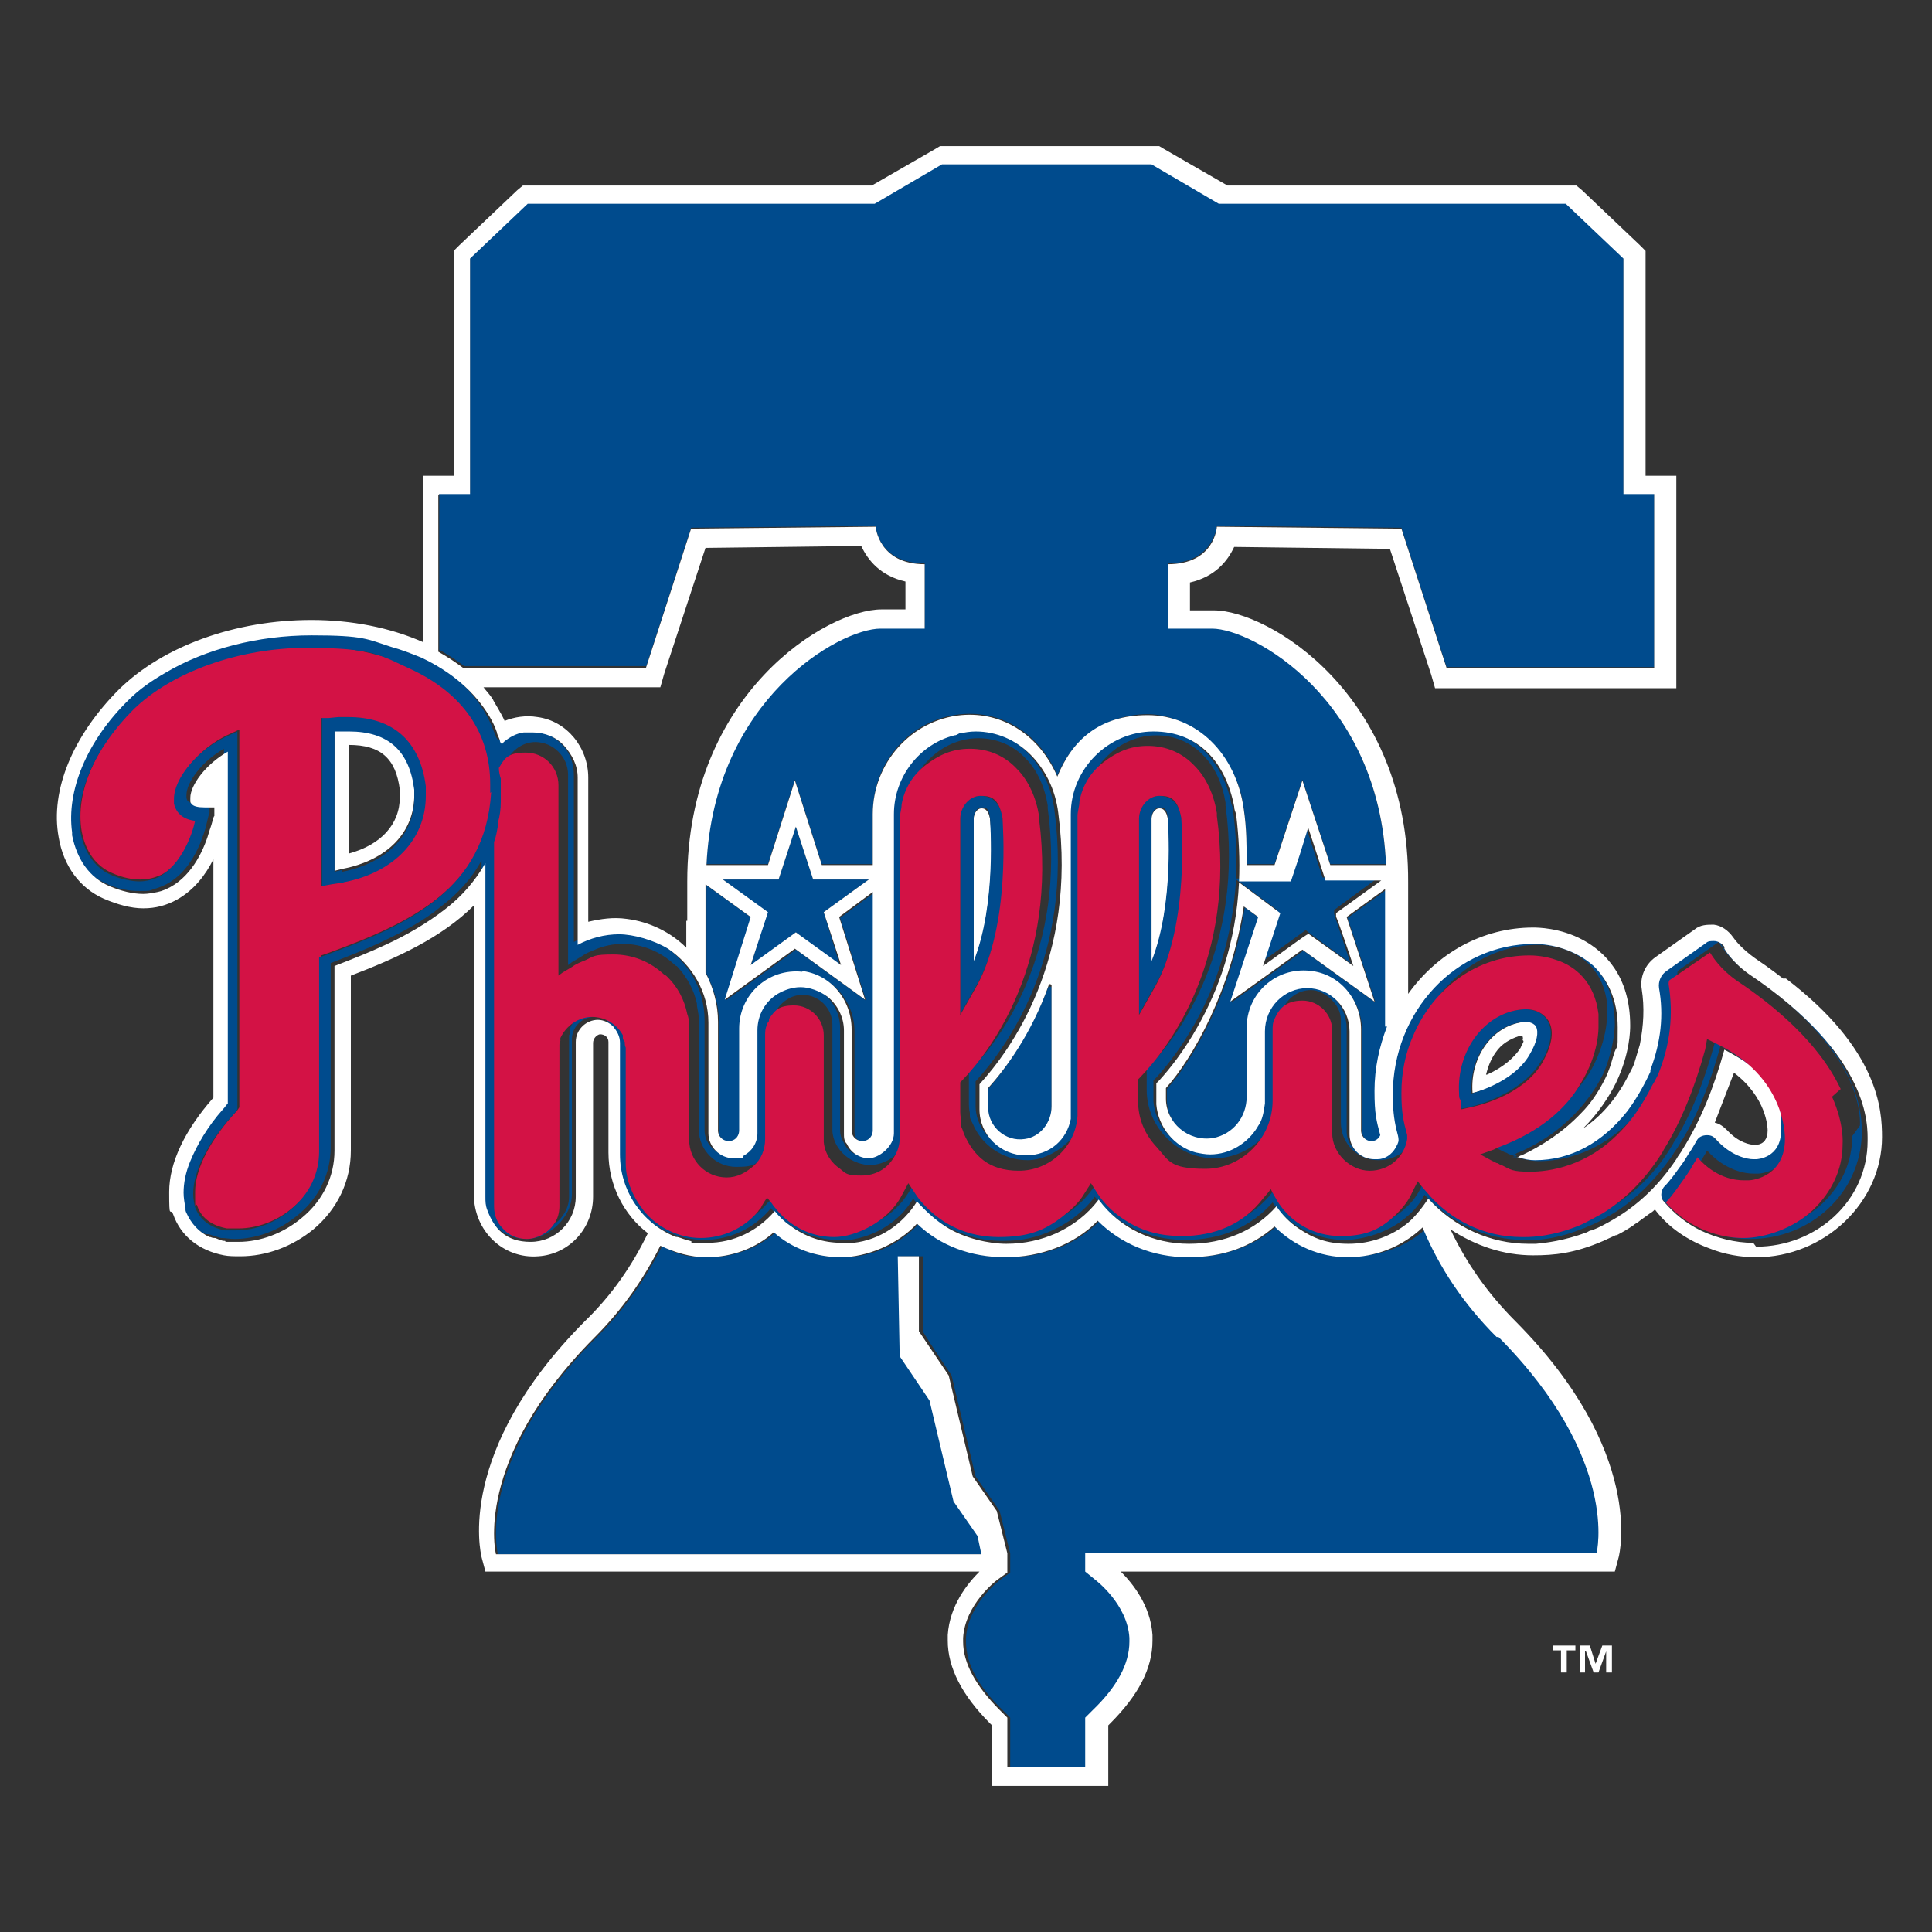 <svg viewBox="0 0 201 201" version="1.1" xmlns="http://www.w3.org/2000/svg">
  <rect x="0" y="0" width="201" height="201" fill="#333333" stroke="none"/>
  <defs>
    <style>
      .cls-1 {
        fill: #004b8d;
      }

      .cls-2 {
        fill: #fff;
      }

      .cls-3 {
        fill: #d31245;
      }
    </style>
  </defs>
  
  <g>
    <g id="Layer_2">
      <g id="Layer_1-2">
        <g id="philadelphia_phillies">
          <path d="M140.4,130.8c-2.9,0-5.6-1.2-7.6-3.2h0c-2.4,2.1-5.5,3.2-9,3.2s-6.9-1.3-9.4-3.8h0c-2.4,2.5-5.8,3.8-9.6,3.8s-6.7-1.2-9.2-3.5h0c-2,2.2-4.9,3.5-7.9,3.5s-5.1-.9-7-2.6h0c-1.9,1.7-4.4,2.6-7,2.6s-3.4-.4-4.8-1.2c-1.7,3.4-3.9,6.6-6.9,9.6-12.7,12.8-10.2,22.5-10.2,22.5h50.5l-.4-1.9c-.7-1-2.4-3.6-2.4-3.6l-2.5-10.5c-.8-1.2-3.1-4.6-3.1-4.6l-.2-10.4h2.3v7.8c.7,1.2,3,4.6,3,4.6l2.5,10.5c.7,1,2.5,3.6,2.5,3.6l1.1,4.4h0v2l-1.1.8s-3.3,2.5-3.5,6c0,.1,0,.3,0,.4,0,2.3,1.3,4.7,3.8,7.1l.8.8v5.1h8.1v-5.1l.8-.8c2.5-2.5,3.8-4.9,3.8-7.1s0-.2,0-.4c-.2-3.5-3.5-6-3.5-6l-1.1-.9v-1.9s53.2,0,53.2,0c0,0,2.6-9.7-10.2-22.5-3.5-3.6-6-7.4-7.7-11.4-2,1.9-4.8,3-7.8,3" class="cls-1"></path>
          <path d="M144.2,92.6l-4,2.9,2.9,8.8-7.5-5.4-7.5,5.4,2.9-8.8-1.5-1.1c-1.3,8.7-5.3,15.8-8.1,18.9h0v1.1c0,2.6,2.3,4.6,4.9,4.1,2-.3,3.5-2.2,3.5-4.3v-7.2c0-3.5,3.1-6.3,6.6-5.9,3,.3,5.3,3,5.3,6.1v10.5c0,.4.3.9.6,1,.6.2,1.1,0,1.4-.5h0c-.4-1.5-.6-3.1-.6-4.6,0-2.4.5-4.7,1.3-6.8-.2-4.6,0-9.3,0-14.3" class="cls-1"></path>
          <path d="M67.2,69.4l4.7-14.5,19.2-.2s.2,3.9,5.1,3.9v6.7h-4.6c-4.2,0-17.4,7.3-18.1,24.6h6.4l2.8-8.8,2.8,8.8h5.3v-5.3c0-5.3,3.9-9.8,9.2-10.3,4.4-.4,8.3,2.2,10,6.4h0c1.5-3.8,5.1-6.4,9.4-6.4s9.3,4,10,9.8c.3,2,.3,3.9.3,5.8h2.9l2.9-8.8,2.9,8.8h5.8c-.8-17.3-13.9-24.6-18.1-24.6h-4.6v-6.7c4.8,0,5.1-3.9,5.1-3.9l19.2.2,4.7,14.5h21.6v-18.1h-3.2v-24.5l-6-5.7h-36.1l-7-4.1h-21.8l-7,4.1h-36.1l-6,5.7v24.5h-3.2v16.3c.9.5,1.8,1.1,2.6,1.7h19,0Z" class="cls-1"></path>
          <path d="M90,118.8c.5,0,.9-.6.9-1.1v-24.8l-3.5,2.6,2.7,8.6-7.3-5.3-7.3,5.3,2.7-8.6-4.7-3.4c0,3.2,0,6.2,0,9.2.8,1.6,1.3,3.3,1.3,5.1v11.3c0,.7.6,1.2,1.3,1.1.5,0,.9-.6.9-1.1v-10.6c0-3.5,3.1-6.3,6.6-5.9,3,.3,5.3,3,5.3,6.1v10.5c0,.7.6,1.2,1.3,1.1" class="cls-1"></path>
          <path d="M109.1,102.6c-1.9,5-4.5,8.6-6.3,10.7v2c0,2,1.8,3.6,3.8,3.3,1.6-.2,2.8-1.7,2.8-3.4v-12.4c0-.2-.2-.2-.3,0" class="cls-1"></path>
          <polygon points="161.6 171.7 162.4 171.7 162.4 174 163 174 163 171.7 163.9 171.7 163.9 171.2 161.6 171.2 161.6 171.7" class="cls-2"></polygon>
          <polygon points="166 173.1 166 173.1 165.4 171.2 164.4 171.2 164.4 174 164.9 174 164.9 171.8 165 171.8 165.8 174 166.3 174 167.1 171.8 167.1 171.8 167.1 174 167.7 174 167.7 171.2 166.7 171.2 166 173.1" class="cls-2"></polygon>
          <path d="M36.3,75.9c-.3,0-.6,0-.9,0h-.6v14.7l.8-.2c4.7-.9,7.5-3.8,7.5-7.7s0-.6,0-.8c-.5-4.1-2.7-6.1-6.8-6.1M36.3,88.8s0,0,0,0v-11.3h0c3.3,0,4.9,1.4,5.3,4.7,0,.2,0,.4,0,.7,0,2.9-2,5-5.3,5.9" class="cls-2"></path>
          <path d="M159.9,106.8c-.3-.5-1-.5-1.1-.5h0c-3.4.2-5.9,3.6-5.6,7.4h0c1.4-.3,4.8-1.5,6.2-4.1.7-1.3.9-2.3.6-2.8M158.5,108.3c0,.2-.2.4-.3.7-.6,1-1.9,2.1-3.5,2.8h-.1c0,0,0,0,0,0,.2-.8.5-1.6,1-2.3.6-.9,1.5-1.4,2.4-1.7.2,0,.4,0,.4,0,0,0,.1.3,0,.4" class="cls-2"></path>
          <path d="M103,85.2c-.2-1.1-.7-1.1-.9-1.1-.4,0-.8.5-.8,1.1v15c2.4-6.1,1.8-14.5,1.7-14.9" class="cls-2"></path>
          <path d="M121.5,85.2c-.2-1.1-.7-1.1-.9-1.1-.4,0-.8.5-.8,1.1v15c2.4-6.1,1.8-14.5,1.7-14.9" class="cls-2"></path>
          <path d="M36.3,74.6c-.3,0-.7,0-1,0h-1c0,0-.8.1-.8.1v17.5l1.1-.2,1.3-.2c5.3-1,8.6-4.4,8.6-9s0-.7,0-1c-.5-4.7-3.3-7.2-8.1-7.2M35.6,90.5l-.8.2v-14.6h.6c.3,0,.6,0,.9,0,4.1,0,6.3,2,6.8,6.1,0,.3,0,.6,0,.8,0,3.9-2.9,6.8-7.5,7.7" class="cls-1"></path>
          <path d="M160.5,110.3c.9-1.8,1.1-3.1.5-4.1-.5-.9-1.5-1.2-2.3-1.2h-.2c-4.1.3-7.2,4.2-6.8,8.8,0,.3,0,.5,0,.7v.9c.1,0,1.1-.2,1.1-.2,1.3-.3,5.7-1.6,7.6-4.9M153.1,113.8h0c-.3-3.9,2.2-7.3,5.6-7.5h0c0,0,.8,0,1.1.5.3.6.1,1.6-.6,2.8-1.4,2.6-4.8,3.8-6.2,4.2" class="cls-1"></path>
          <path d="M122.9,85.1h0c-.3-2.1-1.7-2.3-2.3-2.3-1.2,0-2.1,1.1-2.1,2.4v20.3l1.7-3c3.7-6.5,2.8-17,2.7-17.5M119.8,94.2v-9.1c0-.6.4-1.1.8-1.1s.8,0,.9,1.1c0,.4.7,8.9-1.7,14.9,0,0,0-5.9,0-5.9Z" class="cls-1"></path>
          <path d="M104.3,85.1h0c-.3-2.1-1.7-2.3-2.3-2.3-1.2,0-2.1,1.1-2.1,2.4v20.3l1.7-3c3.7-6.5,2.8-17,2.7-17.5M101.3,94.2v-9.1c0-.6.4-1.1.8-1.1s.8,0,.9,1.1c0,.4.7,8.9-1.7,14.9,0,0,0-5.9,0-5.9Z" class="cls-1"></path>
          <polygon points="78.1 100.5 82.8 97 87.4 100.5 85.7 94.9 90.4 91.5 84.6 91.5 82.8 86 81 91.5 75.2 91.5 79.8 94.9 78.1 100.5" class="cls-1"></polygon>
          <path d="M42.8,69.4c-3.1-1.4-6.8-2.2-10.8-2.2-7.1,0-14,2.4-18,6.4-4.1,4.1-6.2,8.9-5.5,12.9.4,2.1,1.5,3.6,3.1,4.3,1.1.5,2.1.7,3,.7s1.5-.2,2.2-.5c2.3-1.2,3.3-4.4,3.7-5.8-1.7-.2-2.1-1.3-2.2-1.8,0-.2,0-.4,0-.5,0-2.1,2.4-5,5.3-6.4l1.3-.6v39.3l-.2.3c-2.8,3-4.4,6.1-4.4,8.5s0,1,.2,1.4c.5,1.6,2,2.2,3.1,2.4.4,0,.8,0,1.2,0,2,0,4.1-.8,5.7-2.2,1.9-1.6,2.9-3.7,2.9-6v-20.2l.6-.2c8.8-3.2,16.7-6.9,17.3-17,0-.3,0-.6,0-.9,0-5.3-2.9-9.5-8.3-12M35.8,91.8l-1.3.2-1.1.2v-17.5h.8c0,0,1-.1,1-.1.3,0,.7,0,1,0,4.7,0,7.5,2.5,8.1,7.2,0,.3,0,.7,0,1,0,4.5-3.3,8-8.6,9" class="cls-3"></path>
          <path d="M169.6,127.6c-.5.3-1.1.7-1.7,1,.6-.3,1.1-.6,1.7-1" class="cls-2"></path>
          <path d="M171.4,126.2c-.4.3-.7.6-1.1.8.4-.3.7-.5,1.1-.8" class="cls-2"></path>
          <path d="M181.6,100.9h0c-1.8-1.3-2.5-2.6-2.5-2.6h0s0,0,0,0h0c-.2-.5-.6-.7-1.1-.7s-.5,0-.8.2l-4.1,2.9c-.6.4-.9,1.2-.8,1.8.5,2.8.2,5.6-.9,8.5,0,0,0,.1,0,.2-.7,1.5-1.5,3-2.4,4.1-2.5,3.3-5.9,5.1-9.6,5.1s-1.1,0-1.7-.3c0,0-.1,0-.2,0h0c.2,0,.3-.2.5-.2,2.1-.9,4.3-2.3,6.2-4.4.9-1,1.8-2.2,2.5-3.6.4-.8.6-1.5.8-2.2.5-1.8.5-3.1.5-3.1,0-3-1-5.1-2.5-6.4-1.9-1.8-4.4-2.3-6.2-2.3h0c-8.1,0-14.7,7-14.7,15.7s.2,2.5.4,3.7c0,.3.1.7.2,1,0,.3-.2.6-.3.8-.4.7-1.1,1.1-1.9,1.2-.1,0-.2,0-.3,0-1.4,0-2.6-1.2-2.6-2.6v-10.7c0-2.5-2-4.5-4.4-4.5s-4.4,2-4.4,4.5c0,0,0,4.2,0,6.3v1.2c0,.7-.2,1.4-.5,2,0,0,0,0,0,0,0,.2-.2.3-.3.5-1,1.7-2.8,2.8-4.9,2.8s-1,0-1.5-.2c-2.2-.6-3.9-2.6-4.1-5,0-.2,0-.3,0-.5v-1.7c0,0,.2-.2.3-.3,1.1-1.2,2.6-3.1,4-5.6,2.1-3.7,3.9-8.7,4.3-15l4.3,3.2-1.8,5.5h0l3.6-2.6,1.1-.8h.1c0,.1,4.6,3.4,4.6,3.4h0l-1.7-5.1v-.4c-.1,0,4.6-3.4,4.6-3.4h-5.8l-1.8-5.5-.9,2.9-.9,2.7h-5.4c.1-2.2,0-4.5-.3-7,0-.3-.1-.5-.2-.8-.9-4.6-4.2-7.8-8.4-7.8s-8.6,3.8-8.6,8.6v30.7c0,.3,0,.7-.1,1-.4,2.2-2.4,3.8-4.7,3.8s-4.8-2.2-4.8-4.8v-2.6c3.2-3.5,10.2-13,8.2-28.2-.3-2.5-1.4-4.6-2.9-6.1-1.5-1.5-3.5-2.4-5.7-2.4s-1.2,0-1.7.2c-.2,0-.3.1-.5.2-3.6,1-6.3,4.3-6.3,8.2v33.2c0,1.4-1.2,2.6-2.6,2.6s-1.9-.6-2.3-1.5c-.2-.3-.3-.7-.3-1.1v-10.7c0-1.4-.7-2.7-1.7-3.5-.8-.6-1.7-1-2.8-1s-1.7.3-2.4.7c-1.2.8-2.1,2.2-2.1,3.8v10.7c0,1-.6,1.9-1.4,2.3-.3.2-.7.3-1.1.3-1.4,0-2.6-1.2-2.6-2.6v-11.5c0-3.2-1.7-6-4.2-7.7-1.4-1-3.2-1.5-5.1-1.5s-3,.4-4.3,1.1v-17.4c0-1.3-.5-2.5-1.4-3.3s-2-1.4-3.3-1.4-.6,0-.9,0c-.8.2-1.5.5-2.1,1,0,0-.1,0-.2.2,0-.2-.1-.3-.2-.4,0-.2-.2-.5-.3-.8-.2-.6-.5-1.1-.8-1.7-1.5-2.6-3.9-4.7-7.1-6.1-1-.4-2-.8-3.1-1.1-2.6-.8-5.4-1.2-8.3-1.2-5.6,0-11,1.5-15.2,3.9-1.4.8-2.7,1.8-3.8,2.8-4.4,4.3-6.5,9.4-5.9,13.8,0,0,0,.2,0,.3.4,2.5,1.8,4.4,3.9,5.3,1.2.6,2.4.8,3.5.8s1,0,1.5-.2c.4-.1.9-.3,1.3-.5,2.5-1.3,3.6-4.2,4.1-5.9.2-.8.3-1.4.4-1.5v-.9c.1,0-.8,0-.9,0-.7,0-1.1-.1-1.4-.4,0,0-.1-.2-.1-.3,0,0,0-.2,0-.3,0-1.3,1.6-3.5,3.9-4.8v36.6c-.2.2-.4.4-.5.6-1.6,1.8-2.8,3.6-3.4,5.4-.5,1.2-.7,2.3-.7,3.3s0,1.1.2,1.6c0,0,0,.1,0,.2,0,.1.1.2.1.3.5,1.1,1.3,2,2.4,2.5,0,0,0,0,.1,0,.1,0,.3,0,.5.1.3.1.6.2,1,.3.5,0,.9.1,1.4.1,2.3,0,4.7-.9,6.6-2.5,2.2-1.8,3.4-4.3,3.4-7v-19.2c1.8-.7,3.6-1.4,5.3-2.2,2.3-1.1,4.4-2.2,6.2-3.7,1.7-1.3,3.2-2.9,4.2-4.8h0v34.7c0,.5,0,1,.2,1.4.6,1.9,2.4,3.3,4.5,3.3s4.7-2.1,4.7-4.7v-16.1c0-1.2,1-2.3,2.3-2.3s1.2.2,1.6.7c.4.4.7,1,.7,1.7v.2h0v11.4c0,3.8,2.3,7.1,5.6,8.5.1,0,.2,0,.4.1.4.2.9.3,1.3.4.6.1,1.2.2,1.8.2,2.7,0,5.3-1.2,7-3.3.5.6,1,1.1,1.6,1.5,1.5,1.1,3.4,1.8,5.4,1.8s.8,0,1.2,0c2.7-.4,5.2-1.9,6.6-4.3.9,1.2,2,2.1,3.3,2.8,1.8,1,3.8,1.6,6,1.6s3.6-.4,5.2-1.1c1.7-.8,3.2-1.9,4.4-3.5h0c2.2,2.9,5.6,4.5,9.4,4.5s6.9-1.4,9.1-3.9c.6.9,1.4,1.7,2.3,2.3,1.5,1,3.3,1.6,5.2,1.6s4.5-.8,6.2-2.2c.9-.7,1.6-1.5,2.1-2.5,2.8,3,6.5,4.7,10.4,4.7s.2,0,.5,0h.3c1,0,2.9-.2,5.3-1.2.1,0,.3-.1.5-.2.8-.3,1.5-.7,2.2-1.1h0c2.6-1.5,4.7-3.6,6.6-6.3.2-.4.5-.7.7-1.1,1.8-2.8,3.2-6.3,4.3-10.3,6,3.1,5.9,8.2,5.9,8.4,0,2.9-2.4,3-2.6,3h0s-.1,0-.3,0c-.6,0-2.3-.2-3.9-2.1-.2-.3-.6-.4-.9-.4s-.8.2-1,.6c-.2.4-.5.9-.8,1.3-.3.5-.7,1-1,1.5-.5.7-1,1.4-1.6,2-.4.4-.4,1.1,0,1.5,1,1.2,2.3,2.2,3.8,3,1.7.8,3.5,1.3,5.5,1.3,6.3,0,11.5-4.8,11.6-11,0-1.5.3-8.8-12.4-17.3M51.1,82.4c-.6,10.1-8.5,13.8-17.3,17l-.6.2v20.2c0,2.3-1,4.4-2.9,6-1.6,1.4-3.7,2.2-5.7,2.2s-.8,0-1.2,0c-1.1-.2-2.5-.8-3.1-2.4-.1-.4-.2-.9-.2-1.4,0-2.4,1.6-5.5,4.4-8.5l.2-.3v-39.3l-1.3.6c-2.9,1.4-5.3,4.3-5.3,6.4s0,.4,0,.5c.1.5.5,1.6,2.2,1.8-.3,1.4-1.4,4.5-3.7,5.8-.6.3-1.4.5-2.1.5s-1.9-.2-3-.7c-1.6-.7-2.7-2.3-3.1-4.3-.7-4,1.4-8.8,5.5-12.9,4-3.9,11-6.4,18-6.4s7.7.8,10.8,2.2c5.4,2.5,8.3,6.6,8.3,12s0,.7,0,.9M192.7,118.2h0c0,2.7-1.1,5.1-3.1,7-1.9,1.8-4.6,2.9-7.2,2.9s-4.4-.7-6.1-1.9c-.7-.5-1.4-1.1-2-1.8.3-.4.7-.8,1-1.2.6-.8,1.1-1.5,1.6-2.3.2-.4.5-.8.7-1.2,1.9,2.1,4,2.4,4.8,2.4s.4,0,.5,0c.5,0,3.8-.5,3.8-4.3,0-.4,0-6.4-7.1-9.9l-1-.5-.2,1.1c-1.1,4-2.5,7.6-4.3,10.4,0,0,0,0-.1.2-1.6,2.7-3.6,4.7-5.9,6.2-.5.3-.9.6-1.4.8-.5.2-.9.5-1.4.7-2.6,1.1-4.8,1.2-5.6,1.2h-.4c-3.8,0-7.4-1.7-9.9-4.7l-.6-.7-.3-.4-.6,1.2h0c-.4.9-1,1.7-1.7,2.3-1.5,1.4-3.6,2.2-5.7,2.2s-5.3-1.4-6.7-3.8l-.4-.7-.2-.4-.2.3-.6.7c-2,2.6-4.9,3.9-8.5,3.9s-4-.5-5.6-1.5c-1.2-.7-2.2-1.7-3.1-2.9l-.7-1.1-.7,1.1c-.6.9-1.4,1.7-2.3,2.4-1.8,1.3-4.1,2.1-6.6,2.1s-5.9-1.2-7.8-3.4c-.3-.3-.6-.7-.8-1l-.2-.4-.6-.9-.7,1.3c-1.4,2.6-4,4.3-7,4.3s-4.2-.9-5.7-2.5c-.2-.2-.4-.5-.6-.7l-.2-.3-.5-.6-.6.8h0c0,.3-.2.4-.3.5-1.5,1.8-3.7,2.8-6,2.8s-4.5-1.1-5.9-2.8c-1.2-1.3-1.9-3.1-1.9-5v-12h0s0,0,0-.1c0-.2,0-.4-.1-.6,0-.1,0-.3-.2-.4,0,0,0-.2,0-.2,0,0,0,0,0-.1-.6-1.1-1.8-1.9-3.2-1.9s-2.8.9-3.3,2.2c0,0,0,.2,0,.3,0,.1,0,.3-.1.4,0,0,0,.2,0,.3,0,.1,0,.3,0,.4v16.1c0,.7-.2,1.3-.6,1.9-.6.9-1.6,1.5-2.8,1.5s-1.8-.4-2.5-1.1c-.6-.6-.9-1.4-.9-2.3v-37.9c.2-.5.3-1.1.4-1.7,0,0,0-.2,0-.3.1-.7.2-1.4.3-2.2,0-.3,0-.6,0-1h0c0-.5,0-1,0-1.4,0,0,0,0,0-.1,0-.4,0-.8-.2-1.1h0c.6-.9,1.6-1.6,2.8-1.6,1.8,0,3.4,1.5,3.4,3.4v19.8l.4-.3,1-.6c.4-.3.9-.5,1.4-.7.9-.4,1.9-.6,2.9-.6,2,0,3.9.8,5.3,2.1,0,0,.2.2.3.2,0,0,0,0,.1.1,1,1.1,1.7,2.4,2,3.8,0,.5.2,1,.2,1.6v11.5c0,2.2,1.8,3.9,3.9,3.9s2.1-.4,2.8-1.2,1.1-1.7,1.1-2.8v-10.7c0-.4,0-.8.2-1.2,0-.1.1-.2.2-.4,0,0,0,0,0-.2.6-.8,1.5-1.4,2.6-1.4,1.7,0,3.1,1.4,3.1,3.1v10.7c0,.2,0,.3,0,.4.1,1.2.8,2.2,1.7,2.8.6.4,1.4.7,2.2.7,1.4,0,2.7-.8,3.4-1.9.3-.6.6-1.2.6-2v-33.2c0-.5,0-1,.2-1.5.3-1.7,1.3-3.1,2.5-4.1s2.8-1.7,4.6-1.7,3.6.7,4.9,2.1c1.2,1.2,2,3,2.3,4.9,0,.1,0,.2,0,.3h0c2,14.8-4.9,24-8,27.2l-.2.2h0v3.1c0,.4,0,.8.1,1.2,0,.1,0,.2,0,.3,0,.3.2.6.3.8.9,2.2,3.1,3.8,5.7,3.8s5.9-2.5,6.1-5.7h0s0,0,0,0v-31.2c0-.5,0-1,.2-1.5.3-1.7,1.3-3.1,2.5-4.1s2.8-1.7,4.6-1.7,3.6.7,4.9,2.1c1.2,1.2,2,3,2.3,4.9,0,.1,0,.2,0,.3h0c2,14.8-4.9,24-8,27.2l-.2.2h0v2.2c0,1.8.7,3.5,1.9,4.8,1.3,1.4,3.1,2.3,5.1,2.3,3.9,0,7-3.2,7-7.1v-7.3c0-.4,0-.8.2-1.2.5-1.1,1.6-1.9,2.9-1.9s3.1,1.4,3.1,3.1v10.7c0,2.2,1.8,3.9,3.9,3.9s3.6-1.4,3.9-3.3h0s0-.2,0-.2h0c0,0,0-.2,0-.2-.4-1.4-.6-2.9-.6-4.4,0-2.1.4-4.1,1.2-5.9,2.1-4.9,6.8-8.4,12.1-8.4h0c.3,0,1.5,0,2.9.5,1.8.7,3.9,2.2,4.3,5.6,0,.4,0,.8,0,1.3h0c0,0,0,2.9-1.9,6-1.5,2.3-4.1,4.9-8.6,6.6l-.4.2-1.4.5,1.1.6.6.3c.2,0,.3.2.5.2,1,.4,2,.7,3,.7,1.9,0,5.8-.5,9.4-4.1,1.2-1.2,2.3-2.8,3.3-4.8.2-.4.4-.7.6-1.1h0s0,0,0,0c1.2-3.2,1.6-6.3,1.1-9.4,0-.2,0-.4.2-.5l4.1-2.9h0c.2.3,1,1.7,2.9,3.1h0s0,0,0,0h0c3.6,2.4,8.4,6.3,10.7,11.2,1.3,2.9,1.1,4.8,1.1,4.8" class="cls-1"></path>
          <path d="M185.5,101.8s-1.4-1.1-2.9-2.1c-1.4-1-2.1-1.9-2.3-2.2h0s0,0,0,0c-.5-.7-1.2-1.2-2-1.3-.7,0-1.4,0-2,.5l-4.1,2.9c-1.1.8-1.6,2.1-1.4,3.3.3,1.9.2,3.8-.2,5.8-.2.7-.4,1.3-.6,2-.2.5-.5,1-.7,1.4h0c-1.2,2.3-2.8,4.1-4.6,5.3-.4.2,0,0,0,0,1.6-1.6,2.7-3.3,3.4-4.7,1.5-3.1,1.5-5.6,1.5-6,0-5.2-2.7-7.7-4.9-8.9-2.4-1.3-4.8-1.3-5.2-1.3h0c-5.3,0-10,2.7-13,6.9,0-2.5,0-5,0-7.5,0-1.3,0-2.7,0-4.1.1-19.6-14.6-28.3-20.2-28.3h-2.5v-2.9c2.6-.6,3.9-2.2,4.6-3.7l16.2.2,4.3,13.1.4,1.4h25.1v-22.1h-3.2v-23.4l-.6-.6-6-5.7-.6-.5h-36.3l-6.6-3.8-.5-.3h-22.8l-.5.3-6.6,3.8h-36.3l-.6.5-6,5.7-.6.6v23.4h-3.2v17.3c-3.4-1.5-7.4-2.3-11.6-2.3-7.9,0-15.4,2.7-20,7.2-4.8,4.8-7.2,10.5-6.3,15.4.5,3,2.2,5.3,4.7,6.4,1.4.6,2.8,1,4.1,1s2.4-.3,3.5-.9c1.8-1,3-2.6,3.8-4.2,0,0,0,0,0,0v24.8h0c-3,3.4-4.6,6.8-4.6,9.8s.1,1.6.4,2.3c.8,2.3,2.7,3.8,5.3,4.3.5.1,1.1.1,1.7.1,2.7,0,5.4-1,7.6-2.8,2.5-2.1,3.9-5,3.9-8.2v-18.2h0c4.7-1.8,9.4-3.9,12.8-7.3v30.1c0,3.7,3,6.7,6.7,6.4,3.2-.2,5.7-2.9,5.7-6.2v-16c0-.4.3-.8.7-.9.5,0,.9.3.9.8v11.5c0,3.4,1.6,6.5,4.1,8.4-1.6,3.3-3.7,6.4-6.6,9.2-13.4,13.5-10.8,24-10.7,24.5l.4,1.5h51.4c-1.2,1.2-3.1,3.5-3.3,6.6,0,.2,0,.4,0,.6,0,2.8,1.5,5.7,4.4,8.6l.2.2v6.3h12.1v-6.3l.2-.2c2.9-2.9,4.4-5.7,4.4-8.6s0-.3,0-.6c-.2-3.1-2.1-5.4-3.3-6.6h51.4l.4-1.5c.1-.4,2.7-11-10.7-24.5-3-3-5.2-6.2-6.8-9.6,2.6,1.7,5.5,2.7,8.6,2.7,2.2,0,4.3-.2,7.3-1.5.4-.2.9-.4,1.3-.6,0,0,0,0,.1,0,.6-.3,1.1-.6,1.7-1,.2-.2.5-.3.7-.5.4-.3.7-.5,1.1-.8.2-.1.4-.3.5-.4,0,0,0,.1.1.2,1.4,1.8,3.4,3.1,5.6,3.9,1.5.6,3.2.9,4.8.9,7.1,0,13.1-5.7,13.1-12.5,0-2.8-.3-9.1-10-16.5M144.3,106.8c-.8,2.1-1.3,4.3-1.3,6.7s.2,3.1.6,4.6h0c-.2.5-.8.8-1.4.5-.4-.2-.6-.6-.6-1v-10.5c0-3.1-2.2-5.8-5.3-6.1-3.6-.4-6.6,2.4-6.6,5.9v7.2c0,2.1-1.4,3.9-3.5,4.3-2.6.4-4.9-1.6-4.9-4.1v-1.1h0c2.8-3.1,6.8-10.2,8.1-18.9l1.5,1.1-2.9,8.8,7.5-5.4,7.5,5.4-2.9-8.8,4-2.9c0,4.9,0,9.7,0,14.3M45.7,51.4h3.2v-24.5l6-5.7h36.1l7-4.1h21.8l7,4.1h36.1l6,5.7v24.5h3.2v18.1h-21.6l-4.7-14.5-19.2-.2s-.2,3.9-5.1,3.9v6.7h4.6c4.2,0,17.4,7.3,18.1,24.6h-5.8l-2.9-8.8-2.9,8.8h-2.9c0-1.9,0-3.8-.3-5.8-.8-5.8-4.9-9.8-10-9.8s-7.9,2.7-9.4,6.4c0,0,0,0,0,0-1.8-4.2-5.6-6.8-10-6.4-5.2.5-9.2,5-9.2,10.3v5.3h-5.3l-2.8-8.8-2.8,8.8h-6.4c.8-17.3,13.9-24.6,18.1-24.6h4.6v-6.7c-4.8,0-5.1-3.9-5.1-3.9l-19.2.2-4.7,14.5h-19c-.8-.6-1.7-1.2-2.6-1.7,0,0,0-16.3,0-16.3ZM83.5,101.1c-3.6-.4-6.6,2.4-6.6,5.9v10.6c0,.5-.3,1-.9,1.1-.7.1-1.3-.4-1.3-1.1v-11.3c0-1.8-.5-3.6-1.3-5.1,0-3,0-6.1,0-9.2l4.7,3.4-2.7,8.6,7.3-5.3,7.3,5.3-2.7-8.6,3.5-2.6v24.8c0,.5-.3,1-.9,1.1-.7.1-1.3-.4-1.3-1.1v-10.5c0-3.1-2.2-5.8-5.3-6.1M71.4,95.8v2.8c-1.6-1.6-3.8-2.7-6.2-3-1.4-.2-2.7,0-4,.3,0,0,0,0,0,0v-15c0-3.1-2.2-5.9-5.3-6.3-1.2-.2-2.4,0-3.4.4-.4-.9-1.2-2.1-1.2-2.2-.3-.5-.7-.9-1-1.3h18.4l.4-1.4,4.3-13.1,16.2-.2c.7,1.5,2,3.1,4.6,3.7v2.9h-2.5c-5.6,0-20.2,8.7-20.2,28.3s0,2.7,0,4.1M75.2,91.5h5.8l1.8-5.5,1.8,5.5h5.8l-4.7,3.4,1.8,5.5-4.7-3.4-4.7,3.4,1.8-5.5-4.7-3.4h0ZM155.9,139.1c12.7,12.8,10.2,22.5,10.2,22.5h-53.2v1.9s1.1.9,1.1.9c0,0,3.3,2.5,3.5,6,0,.1,0,.3,0,.4,0,2.3-1.3,4.7-3.8,7.1l-.8.8v5.1h-8.1v-5.1l-.8-.8c-2.5-2.5-3.8-4.9-3.8-7.1s0-.3,0-.4c.2-3.5,3.5-6,3.5-6l1.1-.8v-2h0l-1.1-4.4s-1.8-2.6-2.5-3.6l-2.5-10.5s-2.3-3.4-3.1-4.6v-7.8c0,0-2.2,0-2.2,0l.2,10.4s2.3,3.4,3.1,4.6l2.5,10.5s1.8,2.6,2.5,3.6l.4,1.9h-50.5s-2.5-9.7,10.2-22.5c3-3,5.2-6.2,6.9-9.6,1.5.7,3.1,1.2,4.8,1.2,2.6,0,5.1-.9,7-2.6h0c1.9,1.7,4.4,2.6,7,2.6s5.9-1.3,7.9-3.5h0c2.4,2.3,5.6,3.5,9.2,3.5s7.2-1.3,9.6-3.8h0c2.4,2.4,5.7,3.8,9.4,3.8s6.6-1.1,9-3.2h0c2,2,4.7,3.2,7.6,3.2s5.7-1.1,7.8-3.1c1.7,4.1,4.2,7.9,7.7,11.4M182.4,129.3c-1.9,0-3.8-.5-5.5-1.3-1.4-.7-2.7-1.7-3.8-3-.4-.4-.3-1.1,0-1.5.6-.6,1.1-1.3,1.6-2,.4-.5.7-1,1-1.5.3-.4.5-.8.8-1.3.2-.4.6-.6,1.1-.6s.7.2.9.4c1.6,1.8,3.3,2.1,3.9,2.1s.3,0,.3,0h0c.1,0,2.6-.1,2.6-3s0-5.3-5.9-8.4c-1.1,4-2.5,7.4-4.3,10.3-.2.4-.5.7-.7,1.1-1.8,2.7-4,4.8-6.6,6.3-.7.4-1.4.8-2.2,1.1-.2,0-.3.1-.5.2-2.4.9-4.3,1.1-5.3,1.2h-.3c-.2,0-.4,0-.5,0-3.9,0-7.7-1.7-10.4-4.7-.6.9-1.3,1.8-2.1,2.5-1.7,1.4-3.9,2.2-6.2,2.2s-3.7-.6-5.2-1.6c-.9-.6-1.7-1.4-2.3-2.3-2.2,2.5-5.4,3.9-9.1,3.9s-7.2-1.6-9.4-4.6c-1.2,1.6-2.7,2.7-4.4,3.5-1.6.7-3.3,1.1-5.2,1.1s-4.3-.6-6-1.6c-1.2-.7-2.3-1.7-3.3-2.8-1.5,2.4-3.9,4-6.6,4.3-.4,0-.8,0-1.2,0-2,0-3.8-.6-5.4-1.8-.6-.4-1.1-.9-1.6-1.5-1.8,2.1-4.3,3.3-7,3.3s-1.2,0-1.8-.2c-.5-.1-.9-.3-1.3-.4-.1,0-.2,0-.4-.1-3.3-1.4-5.6-4.7-5.6-8.5v-11.4h0v-.2c0-.7-.3-1.2-.7-1.7-.4-.4-1-.7-1.6-.7-1.2,0-2.3,1-2.3,2.3v16.1c0,2.6-2.1,4.7-4.7,4.7s-3.8-1.4-4.5-3.3c-.2-.5-.2-.9-.2-1.4v-34.7c-1.1,1.9-2.5,3.5-4.2,4.8-1.8,1.4-4,2.7-6.2,3.7-1.7.8-3.5,1.5-5.3,2.2v19.2c0,2.7-1.2,5.2-3.4,7-1.9,1.6-4.3,2.5-6.6,2.5s-1,0-1.4-.1c-.4,0-.7-.2-1-.3-.1,0-.3,0-.5-.1,0,0,0,0-.1,0-1.1-.5-1.9-1.4-2.4-2.5,0,0-.1-.2-.1-.3,0,0,0-.1,0-.2-.1-.5-.2-1.1-.2-1.6,0-1,.2-2.1.7-3.3.7-1.7,1.8-3.6,3.4-5.4.2-.2.3-.4.5-.6v-36.6c-2.3,1.3-3.9,3.5-3.9,4.8s0,.2,0,.3c0,.1,0,.2.1.3.2.3.7.4,1.4.4s1,0,1,0v.9c-.1,0-.2.7-.5,1.5-.5,1.8-1.7,4.6-4.1,5.9-.4.2-.8.4-1.3.5-.5.1-1,.2-1.5.2-1.1,0-2.3-.3-3.5-.8-2.1-.9-3.4-2.8-3.9-5.3,0,0,0-.2,0-.3-.6-4.3,1.5-9.5,5.9-13.8,1.1-1.1,2.4-2,3.8-2.8,4.2-2.5,9.7-3.9,15.2-3.9s5.8.4,8.3,1.2c1.1.3,2.1.7,3.1,1.1,3.2,1.5,5.6,3.6,7.1,6.1.3.5.6,1.1.8,1.7,0,.2.2.5.3.8,0,.2.1.3.2.4,0,0,.1,0,.2-.2.6-.5,1.3-.9,2.1-1,.3,0,.6,0,.9,0,1.3,0,2.5.5,3.3,1.4s1.4,2,1.4,3.3v17.4c1.3-.7,2.8-1.1,4.3-1.1s3.6.6,5.1,1.5c2.5,1.7,4.2,4.5,4.2,7.7v11.5c0,1.4,1.2,2.6,2.6,2.6s.8,0,1.1-.3c.8-.4,1.4-1.3,1.4-2.3v-10.7c0-1.6.8-3,2.1-3.8.7-.4,1.5-.7,2.4-.7s2,.4,2.8,1c1,.8,1.7,2.1,1.7,3.5v10.7c0,.4,0,.8.3,1.1.4.9,1.3,1.5,2.3,1.5s2.6-1.2,2.6-2.6v-33.2c0-3.9,2.7-7.3,6.3-8.2.2,0,.3-.1.5-.2.6-.1,1.1-.2,1.7-.2,2.2,0,4.2.9,5.7,2.4,1.5,1.5,2.6,3.6,2.9,6.1,2,15.2-5,24.7-8.2,28.2v2.6c0,2.7,2.2,4.8,4.8,4.8s4.3-1.7,4.7-3.8c0-.3,0-.6,0-1v-30.7c0-4.7,3.9-8.6,8.6-8.6s7.5,3.2,8.4,7.8c0,.3.1.5.2.8.3,2.5.4,4.8.3,7h5.4l.9-2.7.9-2.9,1.8,5.5h5.8l-4.7,3.4v.4c.1,0,1.8,5.1,1.8,5.1h0l-4.6-3.3h-.1c0-.1-1.1.7-1.1.7l-3.6,2.6h0l1.8-5.5-4.3-3.2c-.3,6.3-2.2,11.3-4.3,15-1.4,2.5-2.9,4.4-4,5.6,0,0-.2.2-.3.3v1.7c0,.2,0,.3,0,.5.2,2.4,1.9,4.4,4.1,5,.5.1,1,.2,1.5.2,2.1,0,3.9-1.2,4.9-2.8.1-.2.2-.3.3-.5,0,0,0,0,0,0,.3-.6.4-1.3.5-2v-1.2c0-2.1,0-6.3,0-6.3,0-2.5,2-4.5,4.4-4.5s4.4,2,4.4,4.5v10.7c0,1.4,1.1,2.6,2.6,2.6s.2,0,.3,0c.8,0,1.5-.5,1.9-1.2.1-.2.3-.5.3-.8,0-.3-.1-.6-.2-1-.3-1.2-.4-2.4-.4-3.7,0-8.7,6.6-15.7,14.7-15.7h0c1.8,0,4.3.6,6.2,2.3,1.4,1.4,2.5,3.4,2.5,6.4s0,1.3-.5,3.1c-.2.7-.4,1.4-.8,2.2-.7,1.4-1.5,2.6-2.5,3.6-1.9,2-4.1,3.4-6.2,4.4-.2,0-.3.2-.5.2,0,0,.1,0,.2,0,.6.2,1.1.3,1.7.3,3.7,0,7-1.8,9.6-5.1.9-1.2,1.7-2.6,2.4-4.1,0,0,0-.1,0-.2,1.1-2.9,1.4-5.7.9-8.5-.1-.7.2-1.4.8-1.8l4.1-2.9c.2-.2.5-.2.8-.2.4,0,.8.2,1.1.6h0c0,.1,0,.2,0,.2,0,0,.7,1.3,2.5,2.6h0c12.8,8.6,12.4,15.9,12.4,17.4,0,6.2-5.3,11-11.6,11M183.9,117.6c0,.9-.4,1.4-1.1,1.5,0,0-.3,0-.3,0-.4,0-1.6-.2-2.8-1.5-.4-.4-.8-.7-1.3-.8l2-5.2s0,0,0,0c3.4,2.6,3.5,5.7,3.5,6h0s0,0,0,0ZM109.4,102.7v12.4c0,1.7-1.2,3.2-2.8,3.4-2,.3-3.8-1.3-3.8-3.3v-2c1.8-2,4.5-5.6,6.3-10.7,0-.2.3-.1.3,0" class="cls-2"></path>
          <path d="M191.5,113.3c-2.3-4.9-7.1-8.8-10.7-11.2h0s0,0,0,0c-1.9-1.3-2.7-2.7-2.9-3h0s-4.1,2.8-4.1,2.8c-.2.1-.2.3-.2.5.5,3.1.2,6.2-1.1,9.4h0s0,0,0,0c-.2.4-.4.8-.6,1.1-1,2-2.1,3.6-3.3,4.8-3.5,3.7-7.5,4.2-9.4,4.2s-2-.2-3-.7c-.2,0-.3-.2-.5-.2l-.6-.3-1.1-.6h0l1.4-.5.4-.2c4.6-1.7,7.2-4.2,8.6-6.6,2-3.2,1.9-5.9,1.9-6h0c0-.5,0-.9,0-1.3-.4-3.4-2.5-5-4.3-5.6-1.4-.5-2.6-.5-2.9-.5h0c-5.4,0-10,3.4-12.1,8.4-.8,1.8-1.2,3.8-1.2,5.9s.2,2.9.6,4.4h0c0,.1,0,.2,0,.2v.2s0,0,0,0c-.3,1.9-1.9,3.3-3.9,3.3s-3.9-1.8-3.9-3.9v-10.7c0-1.7-1.4-3.1-3.1-3.1s-2.4.8-2.9,1.9c-.2.4-.2.8-.2,1.2v7.3c0,3.9-3.2,7.1-7,7.1s-3.8-.9-5.1-2.3c-1.2-1.3-1.9-2.9-1.9-4.8v-2.2h0s.2-.2.2-.2c3.1-3.2,10-12.4,8-27.2,0-.1,0-.2,0-.3-.3-1.9-1.1-3.7-2.3-4.9-1.3-1.4-3-2.1-4.9-2.1s-3.3.7-4.6,1.7-2.2,2.4-2.5,4.1c0,.5-.2,1-.2,1.5v31.2h0c-.2,3.2-2.9,5.7-6.1,5.7s-4.7-1.6-5.7-3.8c-.1-.3-.2-.6-.3-.8,0-.1,0-.2,0-.3,0-.4-.1-.8-.1-1.2v-3.1h0s.2-.2.2-.2c3.1-3.2,9.9-12.4,8-27.2,0-.1,0-.2,0-.3-.3-1.9-1.1-3.7-2.3-4.9-1.3-1.4-3-2.1-4.9-2.1s-3.3.7-4.6,1.7-2.2,2.4-2.5,4.1c0,.5-.2,1-.2,1.5v33.2c0,.7-.2,1.4-.6,2-.7,1.2-1.9,1.9-3.4,1.9s-1.6-.2-2.2-.7c-.9-.6-1.6-1.6-1.7-2.8,0-.2,0-.3,0-.4v-10.7c0-1.7-1.4-3.1-3.1-3.1s-2,.6-2.6,1.4c0,0,0,0,0,.2,0,.1-.2.2-.2.4-.2.4-.2.8-.2,1.2v10.7c0,1.1-.4,2.1-1.2,2.8s-1.7,1.2-2.8,1.2c-2.2,0-3.9-1.8-3.9-3.9v-11.5c0-.5,0-1.1-.2-1.6-.3-1.5-1-2.8-2-3.8,0,0,0,0-.1-.1,0,0-.2-.2-.3-.2-1.4-1.3-3.2-2.1-5.3-2.1s-2,.2-2.9.6c-.5.2-1,.4-1.4.7l-1,.6-.4.3v-19.8c0-1.9-1.5-3.4-3.4-3.4s-2.2.6-2.8,1.6h0c0,.4.1.8.2,1.1,0,0,0,0,0,.1,0,.4,0,.9,0,1.3h0c0,.4,0,.7,0,1,0,.8-.1,1.5-.3,2.2,0,.1,0,.2,0,.3-.1.6-.2,1.2-.4,1.7v37.9c0,.9.3,1.7.9,2.3.6.7,1.5,1.1,2.5,1.1s2.2-.6,2.8-1.5c.4-.5.6-1.2.6-1.9v-16.1c0-.1,0-.3,0-.4,0,0,0-.2,0-.3,0-.1,0-.3.1-.4,0,0,0-.2,0-.3.6-1.3,1.9-2.2,3.3-2.2s2.6.8,3.2,1.9c0,0,0,0,0,.1,0,0,0,.2,0,.2,0,.1.1.3.2.4,0,.2,0,.4.1.6,0,0,0,0,0,0h0v12c0,1.9.8,3.6,1.9,5,1.4,1.7,3.6,2.8,5.9,2.8s4.5-1,6-2.8c0-.1.2-.2.3-.4h0c0-.1.6-1,.6-1l.5.6.2.3c.2.2.4.5.6.7,1.5,1.6,3.5,2.5,5.7,2.5s5.6-1.6,7-4.3l.7-1.3.6.9.2.3c.2.3.5.7.8,1,2,2.2,4.7,3.4,7.8,3.4s4.8-.7,6.6-2.1c.9-.7,1.7-1.4,2.3-2.4l.7-1.1.7,1.1c.8,1.2,1.9,2.2,3.1,2.9,1.6,1,3.5,1.5,5.6,1.5,3.6,0,6.5-1.3,8.5-3.9l.6-.7.2-.3.2.4.4.7c1.4,2.4,3.9,3.8,6.7,3.8s4.2-.8,5.7-2.2c.7-.7,1.3-1.4,1.7-2.3h0c0,0,.6-1.2.6-1.2l.3.4.6.7c2.5,3,6.1,4.7,9.9,4.7h.4c.8,0,2.9-.1,5.6-1.2.5-.2,1-.5,1.4-.7.5-.3,1-.5,1.4-.8,2.3-1.5,4.3-3.6,5.9-6.2,0,0,0,0,.1-.2,1.8-2.9,3.2-6.4,4.3-10.4l.2-1.1,1,.5c7.1,3.4,7.1,9.4,7.1,9.9,0,3.8-3.2,4.3-3.8,4.3,0,0-.3,0-.5,0-.8,0-2.9-.2-4.8-2.4-.2.4-.5.8-.7,1.2-.5.8-1.1,1.6-1.6,2.3-.3.4-.6.8-1,1.2.6.7,1.2,1.2,2,1.8,1.8,1.2,3.9,1.9,6.1,1.9s5.2-1,7.2-2.9c2-1.9,3.1-4.3,3.1-6.8h0c0-.1.2-2.1-1.1-5M118.5,85.2c0-1.3,1-2.4,2.1-2.4s1.9.2,2.3,2.3h0c0,.5.9,11-2.7,17.5l-1.7,3v-20.4h0ZM99.9,85.2c0-1.3,1-2.4,2.1-2.4s1.9.2,2.3,2.3h0c0,.5.9,11-2.7,17.5l-1.7,3v-20.4h0ZM152,115.4v-.9c-.2-.2-.2-.4-.2-.7-.3-4.6,2.8-8.6,6.8-8.8h.2c.8,0,1.7.3,2.3,1.2.6,1,.4,2.4-.5,4.1-1.8,3.4-6.2,4.6-7.6,4.9l-.9.2h0Z" class="cls-3"></path>
        </g>
      </g>
    </g>
  </g>
</svg>